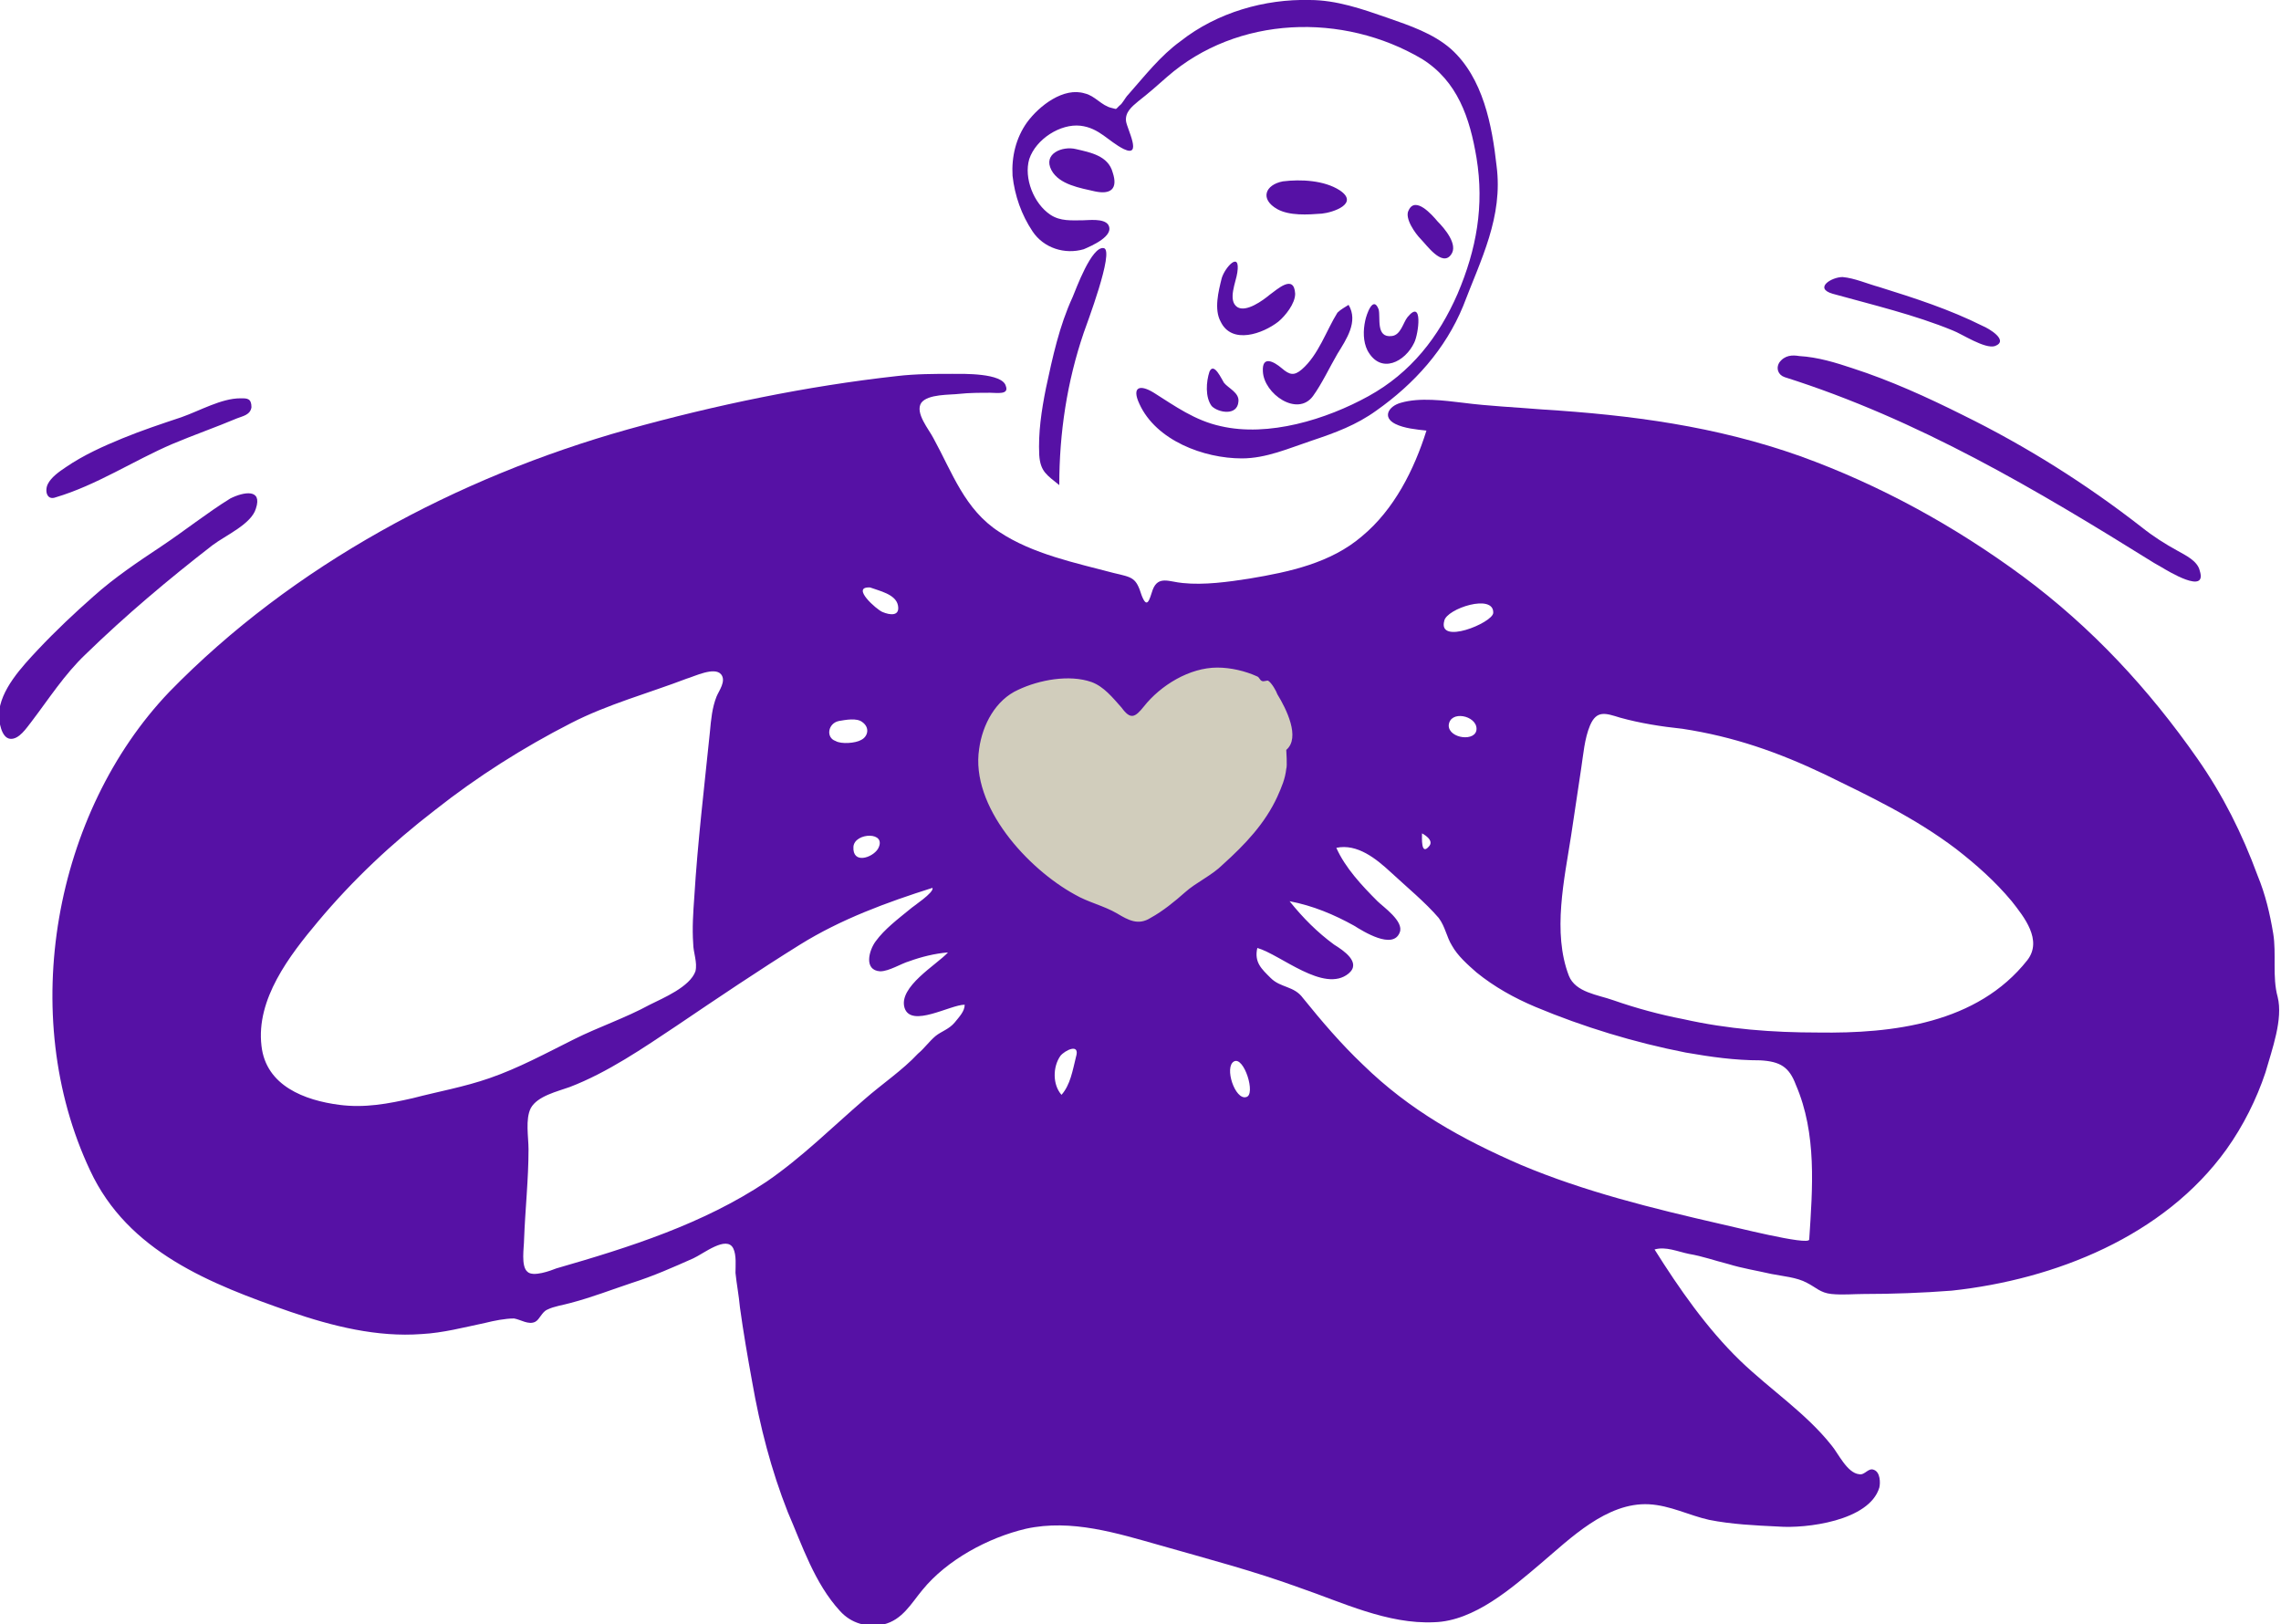 <?xml version="1.0" encoding="utf-8"?>
<!-- Generator: Adobe Illustrator 26.4.1, SVG Export Plug-In . SVG Version: 6.00 Build 0)  -->
<svg version="1.1" id="katman_1" xmlns="http://www.w3.org/2000/svg" xmlns:xlink="http://www.w3.org/1999/xlink" x="0px" y="0px"
	 viewBox="0 0 205 146" style="enable-background:new 0 0 205 146;" xml:space="preserve">
<style type="text/css">
	.st0{fill:none;}
	.st1{fill-rule:evenodd;clip-rule:evenodd;fill:#D1CDBC;}
	.st2{fill-rule:evenodd;clip-rule:evenodd;fill:#5611A5;}
</style>
<g>
	<path class="st0" d="M-22-20h248v186H-22V-20z"/>
	<path class="st1" d="M86.7,61.5c-2.2,1.6-1.9,4.7-1.2,7c1,3.3,2.9,6.4,5.2,9.1c3.9,4.7,10.6,10.1,16.8,5.9
		c5.5-3.7,9-11.2,10.2-17.5c0.4-1.9,0.9-4.8-0.9-6.3c-2.6-2.2-7.1-1.8-10.2-1.5c-2,0.2-4,0.8-6,0.5C95.8,58.1,90.6,58.7,86.7,61.5"
		/>
	<g>
		<path class="st2" d="M182.2,86.3c-4.5,5.7-12.1,6.6-18.8,6.5c-4.1,0-8.1-0.3-12.1-1.2c-2.1-0.4-4.3-1-6.3-1.7
			c-1.4-0.5-3.4-0.7-4-2.2c-1.5-3.9-0.4-8.7,0.2-12.6c0.3-2,0.6-4,0.9-6c0.2-1.3,0.3-2.7,0.8-3.9c0.6-1.4,1.4-1.1,2.7-0.7
			c1.8,0.5,3.7,0.8,5.6,1c4.6,0.7,8.6,2.1,12.8,4.1c4.1,2,8.1,3.9,11.8,6.7c1.8,1.4,3.5,2.9,5,4.7C181.9,82.4,183.6,84.5,182.2,86.3
			 M162.6,111.4c0,0.6-7-1.2-8-1.4c-6.1-1.4-12.2-2.9-17.9-5.3c-5.3-2.3-10-4.9-14.2-9c-2-1.9-3.7-3.9-5.4-6c-0.8-1.1-2-0.9-2.9-1.8
			c-0.8-0.8-1.5-1.4-1.2-2.7c2.1,0.6,6,4.1,8.2,2.3c1.2-1-0.5-2.1-1.3-2.6c-1.5-1.1-2.8-2.4-4-3.9c2.1,0.4,4,1.2,5.8,2.2
			c0.8,0.5,3.5,2.2,4.1,0.6c0.4-1-1.5-2.3-2-2.8c-1.4-1.4-2.9-3-3.7-4.8c1.9-0.4,3.6,1,4.9,2.2c1.4,1.3,3.1,2.7,4.3,4.1
			c0.6,0.8,0.7,1.7,1.2,2.5c0.5,0.9,1.4,1.7,2.2,2.4c1.6,1.3,3.4,2.3,5.3,3.1c4.3,1.8,8.9,3.2,13.5,4.1c2.3,0.4,4.4,0.7,6.7,0.7
			c1.8,0.1,2.6,0.6,3.2,2.2C163.3,101.9,162.9,106.8,162.6,111.4 M109.9,77.7c-1,1-2.4,1.6-3.4,2.5c-0.9,0.8-2,1.7-3.1,2.3
			c-1.1,0.7-2,0.2-3-0.4c-1.2-0.7-2.6-1-3.8-1.7c-4.2-2.3-9.4-7.9-8.6-13.1c0.3-2.2,1.5-4.4,3.5-5.3c1.9-0.9,4.6-1.4,6.6-0.7
			c1.1,0.4,1.9,1.4,2.7,2.3c0.8,1.1,1.2,0.9,2-0.1c1.5-1.9,4.1-3.5,6.6-3.5c1.2,0,2.5,0.3,3.6,0.8c0.2,0.1,0.2,0.3,0.4,0.4
			c0.2,0.1,0.5-0.1,0.6,0c0.3,0.2,0.7,0.9,0.8,1.2c0.8,1.3,2.1,3.9,0.8,5c0,0,0.1,1.5,0,1.7c-0.1,0.9-0.4,1.6-0.8,2.5
			C113.7,74,111.9,75.9,109.9,77.7 M112,98.6c-1,0.3-2-2.7-1.1-3.2C111.8,94.9,112.9,98.4,112,98.6 M96.7,95
			c-0.3,1.2-0.5,2.5-1.3,3.4c-0.8-0.9-0.8-2.5-0.1-3.5C95.7,94.4,97.1,93.7,96.7,95 M127.8,74.9c0,0,1.2,0.6,0.6,1.2
			C127.7,76.9,127.8,75.3,127.8,74.9 M132.7,65.5c0,1.2-2.5,0.9-2.5-0.3C130.3,63.8,132.7,64.3,132.7,65.5 M129.8,55.8
			c0.2-1.1,4.5-2.5,4.4-0.7C134.1,56,129.2,58,129.8,55.8 M85.8,91.9c-0.5,0.6-1.2,0.8-1.7,1.2c-0.6,0.5-1,1.1-1.6,1.6
			c-1.4,1.5-3.2,2.7-4.8,4.1c-2.9,2.5-5.6,5.2-8.8,7.4c-5.7,3.8-12.3,5.9-18.9,7.8c-0.5,0.2-2.1,0.8-2.6,0.3
			c-0.6-0.5-0.3-2.2-0.3-2.9c0.1-2.7,0.4-5.4,0.4-8.1c0-1.1-0.3-2.7,0.2-3.7c0.6-1.1,2.4-1.5,3.5-1.9c3.4-1.3,6.6-3.5,9.6-5.5
			c3.7-2.5,7.4-5,11.1-7.3c3.7-2.3,7.8-3.8,11.9-5.1c0.2,0.4-1.8,1.7-2,1.9c-1.1,0.9-2.3,1.8-3.1,2.9c-0.6,0.8-1.1,2.6,0.4,2.7
			c0.8,0,1.9-0.7,2.6-0.9c1.1-0.4,2.3-0.7,3.5-0.8c-1,1.1-4.5,3.1-3.9,5c0.6,1.8,4.1-0.3,5.4-0.3C86.7,90.9,86.2,91.4,85.8,91.9
			 M44,96.9c-2.3,0.8-4.6,1.2-6.9,1.8c-2.2,0.5-4.3,0.9-6.6,0.6c-3.1-0.4-6.6-1.7-7-5.3c-0.5-4.2,2.5-8.1,5.1-11.2
			c3.1-3.7,6.6-7,10.5-10c3.8-3,7.9-5.6,12.2-7.8c3.3-1.7,7-2.7,10.4-4c0.7-0.2,2.5-1.1,3.1-0.4c0.5,0.6-0.2,1.5-0.4,2
			c-0.4,1-0.5,2.1-0.6,3.2c-0.5,4.9-1.1,9.9-1.4,14.8c-0.1,1.4-0.2,2.8-0.1,4.2c0,0.8,0.4,1.7,0.2,2.5c-0.5,1.4-2.9,2.4-4.1,3
			c-2.2,1.2-4.6,2-6.8,3.1C49,94.7,46.6,96,44,96.9 M75.4,64.8c0.6-0.1,1.6-0.3,2.1,0.1c0.7,0.5,0.5,1.3-0.1,1.6
			c-0.5,0.3-1.8,0.4-2.3,0.1C74.2,66.3,74.4,65,75.4,64.8 M78.9,76.3c-0.5,0.8-2.3,1.4-2.2-0.2C76.8,74.8,79.8,74.7,78.9,76.3
			 M78.2,52.8c0.8,0.3,2.3,0.6,2.5,1.6c0.2,1-0.7,0.9-1.4,0.6C78.8,54.8,76.4,52.7,78.2,52.8 M204.7,89.6c-0.5-1.8-0.1-3.9-0.4-5.7
			c-0.3-1.8-0.7-3.5-1.4-5.2c-1.4-3.8-3.1-7.2-5.4-10.5c-4.4-6.3-9.5-11.8-15.7-16.4c-6.1-4.5-12.8-8.2-20-10.8
			c-7.6-2.7-15.2-3.7-23.2-4.2c-2.4-0.2-4.8-0.3-7.1-0.6c-1.7-0.2-3.9-0.5-5.6,0c-1.1,0.3-1.7,1.3-0.5,1.9c0.8,0.4,1.9,0.5,2.8,0.6
			c-1.1,3.5-2.9,7.1-5.8,9.5c-2.8,2.4-6.5,3.2-10.1,3.8c-1.9,0.3-4.1,0.6-6,0.4c-1.2-0.1-2.2-0.7-2.7,0.6c-0.3,0.9-0.5,1.8-1,0.5
			c-0.5-1.6-0.8-1.6-2.5-2c-3.4-0.9-7.3-1.7-10.3-3.7c-3.1-2-4.2-5.3-5.9-8.4c-0.4-0.8-1.7-2.3-1.1-3.2c0.6-0.8,2.6-0.7,3.4-0.8
			c0.9-0.1,1.9-0.1,2.8-0.1c0.6,0,1.7,0.2,1.4-0.6c-0.3-1.2-3.9-1.1-4.8-1.1c-1.6,0-3.3,0-5,0.2c-8.1,0.9-16.3,2.6-24.2,4.8
			c-15.3,4.3-30.1,12.2-41.2,23.6C4.9,73,1.5,91.2,8.1,105.2c3.4,7.3,10.8,10.2,18,12.7c3.8,1.3,7.8,2.3,11.8,2
			c1.9-0.1,3.8-0.6,5.7-1c0.8-0.2,1.8-0.4,2.6-0.4c0.6,0.1,1.3,0.6,1.9,0.3c0.4-0.2,0.6-0.9,1.1-1.1c0.6-0.3,1.4-0.4,2.1-0.6
			c1.9-0.5,3.7-1.2,5.5-1.8c1.9-0.6,3.7-1.4,5.5-2.2c0.9-0.4,3-2.1,3.6-0.9c0.3,0.6,0.2,1.6,0.2,2.2c0.1,1,0.3,2,0.4,3.1
			c0.3,2.2,0.7,4.5,1.1,6.7c0.7,4,1.7,7.9,3.2,11.7c1.3,3,2.4,6.4,4.7,8.9c1,1.1,2.4,1.5,3.9,1.2c1.7-0.4,2.5-1.9,3.5-3.1
			c2.2-2.7,5.9-4.7,9.3-5.5c4.1-0.9,8.2,0.4,12.1,1.5c4.2,1.2,8.4,2.3,12.5,3.8c3.8,1.3,7.9,3.3,12.1,3.1c3.6-0.1,7-3.1,9.6-5.3
			c2.6-2.2,5.9-5.5,9.7-5.3c1.9,0.1,3.6,1,5.4,1.4c2,0.4,4.1,0.5,6.2,0.6c2.5,0.2,8.2-0.5,9.1-3.5c0.1-0.4,0.1-1.4-0.5-1.6
			c-0.5-0.2-0.8,0.5-1.3,0.4c-1.1-0.1-1.9-1.9-2.5-2.6c-2.3-2.9-5.5-5-8.2-7.6c-3-2.9-5.5-6.5-7.7-10c1-0.3,2.1,0.2,3.1,0.4
			c1.2,0.2,2.3,0.6,3.5,0.9c1.3,0.4,2.6,0.6,3.9,0.9c1,0.2,2.3,0.3,3.2,0.8c0.8,0.4,1.2,0.9,2.2,1c1,0.1,2,0,2.9,0
			c2.6,0,5.3-0.1,7.9-0.3c9.3-1,19.1-4.9,24.7-12.7c1.5-2.1,2.7-4.5,3.5-6.9C204.2,94.3,205.2,91.6,204.7,89.6"/>
		<path class="st2" d="M117.7,0c2.4,0,4.7,0.8,7,1.6c2,0.7,4.1,1.4,5.7,2.8c2.9,2.6,3.7,6.9,4.1,10.5c0.6,4.6-1.4,8.4-3,12.6
			c-1.6,3.9-4.4,7-7.8,9.4c-1.8,1.3-3.7,2-5.8,2.7c-2.1,0.7-4.1,1.6-6.3,1.6c-3.4,0-7.7-1.6-9.2-4.9c-0.7-1.5,0-1.8,1.3-1
			c1.9,1.2,3.7,2.5,6,3c4.3,1,9.5-0.6,13.3-2.7c3.8-2.1,6.3-5.3,8-9.2c1.7-4,2.4-7.9,1.7-12.2c-0.6-3.6-1.7-6.9-4.9-8.9
			c-7.1-4.2-16.6-3.9-22.9,1.6c-0.9,0.8-1.7,1.5-2.6,2.2c-0.6,0.5-1.2,1-1.1,1.8c0.1,0.7,1.5,3.3-0.2,2.5c-1.4-0.7-2.2-1.9-3.9-2.1
			c-1.8-0.2-4,1.2-4.6,3c-0.5,1.7,0.4,4,1.9,5c0.9,0.6,1.9,0.5,2.9,0.5c0.5,0,1.9-0.2,2.3,0.4c0.6,1-1.5,1.9-2.2,2.2
			c-1.7,0.5-3.6-0.1-4.6-1.6c-1-1.5-1.6-3.2-1.8-5c-0.1-1.7,0.3-3.4,1.3-4.8c1.1-1.5,3.3-3.2,5.2-2.6c0.9,0.2,1.5,1.1,2.4,1.3
			c0.5,0.1,0.3,0.2,0.7-0.2c0.3-0.2,0.5-0.7,0.8-1c1.5-1.7,2.9-3.5,4.7-4.8C109.4,1.1,113.7-0.1,117.7,0L117.7,0z M108.7,33.4
			c0.4-0.9,1.1,0.7,1.3,1c0.4,0.5,1.4,0.9,1.3,1.7c-0.1,1.3-1.8,1-2.4,0.4C108.3,35.7,108.4,34.3,108.7,33.4z M121.2,27.4
			c0.9,1.5-0.2,3.1-1,4.4c-0.7,1.2-1.4,2.7-2.2,3.8c-1.4,1.9-4.4-0.2-4.5-2.2c-0.1-1.5,1-0.9,1.7-0.3c0.7,0.6,1.1,0.7,1.8,0.1
			c1.5-1.3,2.2-3.5,3.2-5.1C120.5,27.8,120.9,27.6,121.2,27.4L121.2,27.4z M123.9,27.8c0.2,0.7-0.3,2.6,1.2,2.4
			c0.8-0.1,1-1.2,1.4-1.7c1.4-1.7,1,1.5,0.6,2.3c-0.8,1.7-3,2.9-4.2,0.7c-0.4-0.8-0.4-1.8-0.2-2.7C122.8,28.3,123.4,26.5,123.9,27.8
			z M111.2,24.5c-0.1,0.8-0.9,2.5,0,3.1c0.8,0.5,2.3-0.6,2.9-1.1c0.7-0.5,2.2-1.9,2.3-0.1c0,0.9-0.9,2-1.5,2.5
			c-1.4,1.1-4.2,2.1-5.2,0c-0.6-1.1-0.2-2.7,0.1-3.9C110.1,24,111.5,22.5,111.2,24.5L111.2,24.5z M129.2,19.9c0.6,0.6,1.9,2.1,1.2,3
			c-0.8,1.1-2.2-0.9-2.7-1.4c-0.5-0.5-1.5-1.9-1.1-2.6C127.2,17.6,128.7,19.3,129.2,19.9z M120.4,17.1c1.8,1.2-0.6,2-1.6,2.1
			c-1.3,0.1-2.9,0.2-4-0.4c-1.6-0.9-1.1-2.2,0.5-2.5C116.9,16.1,119,16.2,120.4,17.1L120.4,17.1z M96.7,13.4
			c1.3,0.3,2.9,0.6,3.3,2.1c0.5,1.5-0.2,2-1.6,1.7c-1.3-0.3-3.2-0.6-3.9-1.9C93.7,13.8,95.5,13.1,96.7,13.4z M23,45.7
			c-0.4,1.4-2.7,2.4-3.9,3.3c-4,3.1-7.8,6.3-11.4,9.8c-1.9,1.8-3.3,4-4.9,6.1c-0.4,0.5-1.1,1.6-1.9,1.5c-0.8-0.1-1-1.6-1-2.2
			c0.1-2.2,2.1-4.3,3.5-5.8c1.6-1.7,3.3-3.3,5-4.8c1.9-1.7,4-3.1,6.1-4.5c2.1-1.4,4.1-3,6.2-4.3C21.9,44.2,23.6,43.9,23,45.7z
			 M161.7,32c1.7,0.1,3.3,0.6,4.8,1.1c3.4,1.1,6.7,2.6,9.9,4.2c5.7,2.8,11.1,6.2,16.1,10.1c1,0.8,2.1,1.5,3.2,2.1
			c0.7,0.4,1.8,0.9,2,1.8c0.7,2.2-2.9,0-3.4-0.3l-0.7-0.4c-10.6-6.6-21.2-12.9-33.2-16.7c-0.6-0.2-0.8-0.8-0.5-1.3
			C160.4,31.9,161.1,31.9,161.7,32z M22.6,36.6c-0.1,0.7-0.8,0.8-1.3,1c-1.9,0.8-3.9,1.5-5.8,2.3c-3.5,1.5-6.8,3.7-10.5,4.8
			c-0.8,0.3-1-0.6-0.7-1.2c0.3-0.6,1-1.1,1.6-1.5c1.6-1.1,3.4-1.9,5.1-2.6c1.7-0.7,3.5-1.3,5.3-1.9c1.7-0.6,3.6-1.7,5.3-1.7l0.1,0
			C22.2,35.8,22.6,35.8,22.6,36.6z M164.7,26.4c-1.7-0.5-0.1-1.5,0.9-1.5c1.1,0.1,2.2,0.6,3.3,0.9c3.2,1,6.3,2,9.3,3.5
			c0.5,0.2,2.4,1.3,1.1,1.8c-0.9,0.3-3-1.1-3.8-1.4C172.1,28.3,168.3,27.4,164.7,26.4L164.7,26.4z"/>
		<path class="st2" d="M97.4,29.9c0.2-0.6,2.8-7.4,1.8-7.6c-1.1-0.2-2.5,3.7-2.8,4.4c-1.2,2.6-1.8,5.4-2.4,8.2c-0.4,2-0.7,4-0.6,6
			c0.1,1.5,0.7,1.8,1.8,2.7C95.2,38.9,95.9,34.3,97.4,29.9"/>
	</g>
</g>
</svg>
